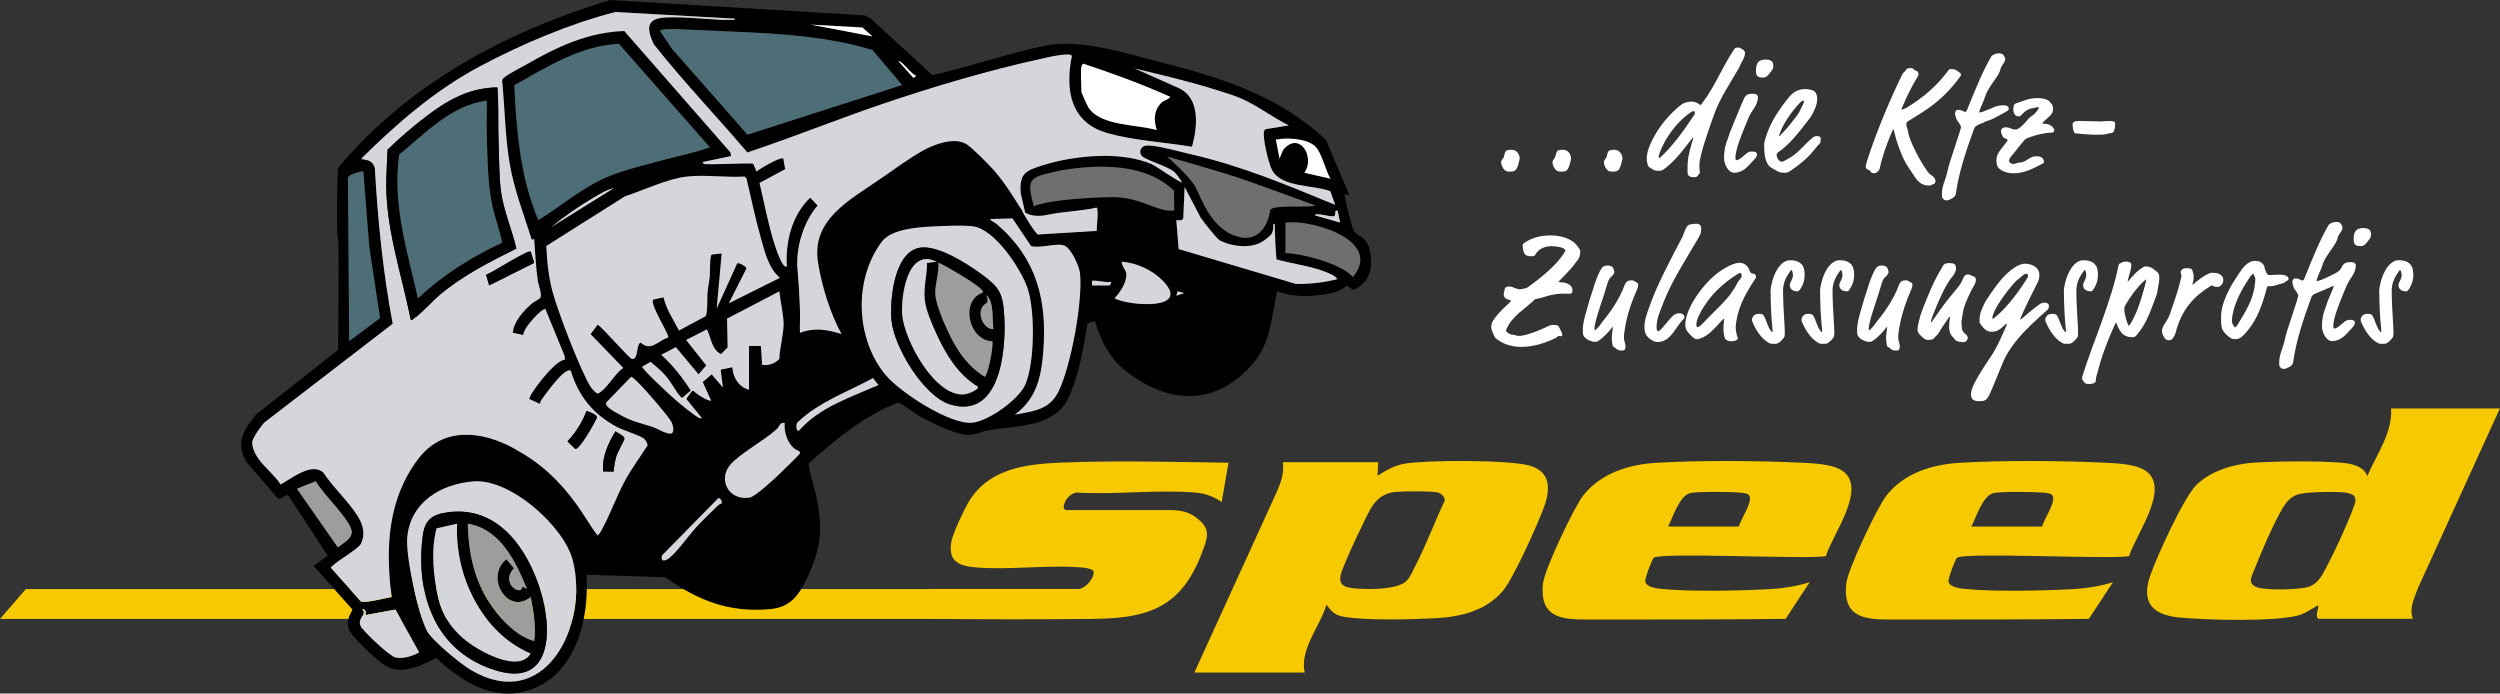 <?xml version="1.0" encoding="UTF-8"?>
<svg xmlns="http://www.w3.org/2000/svg" id="Ebene_1" data-name="Ebene 1" viewBox="0 0 492.83 136.72">
  <rect x="0" y="0" width="492.83" height="136.72" fill="#333333" stroke="none"/>
  <g>
    <g>
      <path d="M271.69,91.1l-.13,2.68c1.76-1.1,3.3-2.03,5.39-2.38,4.37-.74,20.45-.78,24.53.37,4.28,1.2,4.18,4.68,2.88,8.23-1.23,3.37-6.03,14.09-8.12,16.52-3.4,3.95-8.4,5.11-13.41,5.36-4.72.24-13.51.48-17.97-.3-1.73-.3-2.43-1.07-3.37-2.38-1.28,4.32-5.29,8.77-4.3,13.38h-21.74l16.23-35.59c.85-1.93,1.48-3.71,1.22-5.88h18.79ZM277.23,114.54c.77-.71,1.44-2.33,1.93-3.29,2.04-3.97,3.65-8.35,5.57-12.39.35-.71-.6-1.57-1.22-1.76-1.09-.33-7.08-.26-8.46-.12-2.23.22-3.68,1.35-4.8,3.24s-5.49,11.16-5.94,13.08c-.49,2.1.82,2.49,2.69,2.68,2.55.25,8.34.34,10.24-1.43h-.01Z" fill="#f6c900"></path>
      <path d="M492.81,80.52l-16.23,35.58c-.69,1.99-1.66,3.72-.94,5.88h-18.65c-.66-.66.12-1.85,0-2.68-1.34.75-2.59,1.68-4.1,2.06-4.76,1.22-18.37.9-23.53.34s-7.24-3.07-5.51-8.16c1.24-3.65,6.63-15.47,9.12-17.93,2.86-2.83,7.46-4.17,11.41-4.41,4.81-.29,12.43-.38,17.18.02,1.91.16,4.46.61,5.1,2.67,1.79-4.26,5.03-8.59,4.7-13.37h21.47-.02ZM464.03,97.71c-.26-.28-1.25-.56-1.67-.61-1.91-.21-7.87-.19-9.53.42-1.27.47-2.11,1.43-2.8,2.56-1.76,2.93-4.31,8.82-5.58,12.1-.51,1.32-1.49,2.73.31,3.53,1.63.72,8.65.57,10.42-.05,1.67-.59,2.45-2,3.23-3.47,1.71-3.19,4.32-8.77,5.53-12.14.26-.71.71-1.66.07-2.33h.02Z" fill="#f6c900"></path>
      <path d="M359.93,109.64c-3.96.65-32.63-.81-33.91.31-.39.34-1.77,4.04-1.69,4.63.17,1.15,2.08,1.39,3.07,1.5,5.77.6,15.78.37,21.71.04,2.54-.14,5.21-.6,7.64-1.35l-4.75,7.23c-11.97.13-21.66.13-34.26.13-.63,0,.16,0-4.22,0-5.08,0-10.18.05-9.33-7.19.32-2.74,6.08-14.93,7.91-17.26,3.48-4.42,8.99-6.13,14.46-6.45,8.67-.52,20.29-.42,29,0,2.09.1,5.23.3,7.07,1.24,6.09,3.11-1.44,12.9-2.7,17.18h0ZM342.8,103.8c.23-1.33,3.09-5.26,1.88-6.29-.33-.28-1.27-.37-1.74-.41-1.71-.14-8.48-.25-9.82.13-2.1.6-3.35,4.78-4.28,6.57h13.96Z" fill="#f6c900"></path>
      <path d="M212.79,116.1c1.13-.16,2.9-2.01,2.8-3.35-.06-.8-2.52-.9-3.36-.95-6.55-.41-14,.65-20.4,0-3.46-.35-4.91-1.71-4.27-5.09.3-1.61,2.36-5.94,3.23-7.48,3.82-6.75,11.15-7.74,18.24-8.03,10.94-.45,22.07-.14,33.15.01l-1.35,7.76c-1.62-1.12-3.25-1.7-5.23-1.87-7.48-.62-15.78.46-23.35,0-2.08.24-3.32,3.45-2.03,3.45h20.39c2.92,0,4.25.74,5.37,1.61,2.22,1.72,2.27,3.11,1.49,5.38-3.97,11.56-9.99,14.34-21.72,14.46-11.42.12-20.37.12-32.35-.01v-5.89h29.39Z" fill="#f6c900"></path>
    </g>
    <path d="M419.71,109.64c-3.96.65-32.63-.81-33.91.31-.39.34-1.77,4.04-1.69,4.63.17,1.15,2.08,1.39,3.07,1.5,5.77.6,15.78.37,21.71.04,2.54-.14,5.21-.6,7.64-1.35l-4.75,7.23c-11.97.13-21.66.13-34.26.13-.63,0,.16,0-4.22,0-5.08,0-10.18.05-9.33-7.19.32-2.74,6.08-14.93,7.91-17.26,3.48-4.42,8.99-6.13,14.46-6.45,8.67-.52,20.29-.42,29,0,2.09.1,5.23.3,7.07,1.24,6.09,3.11-1.44,12.9-2.7,17.18h0ZM402.58,103.8c.23-1.33,3.09-5.26,1.88-6.29-.33-.28-1.27-.37-1.74-.41-1.71-.14-8.48-.25-9.82.13-2.1.6-3.35,4.78-4.28,6.57h13.96Z" fill="#f6c900"></path>
    <polygon points="215.27 122.01 0 122.01 5.08 116.13 215.27 116.13 215.27 122.01" fill="#f6c900"></polygon>
  </g>
  <g>
    <path d="M266.04,38.5l-.93-.23c-.01.19-.01.38.01.57.11.91,1.34,5.76,1.68,6.51.56,1.23,2.48,1.14,3.15,3.63s.53,5.56-1.69,7.29c-1.32,1.03-1.49,1.07-2.77.02-1.3,1.27-3.24,1.59-4.98,1.82-3.11.42-5.76.36-8.73-.67-1.18,4.97-1.24,10.09-4.7,14.13-7.19,8.4-16.25,8.29-24.77,1.86-3.57-2.7-5.15-5.95-6.47-10.15l-1.47.51c-.77,4.73-1.7,10.45-3.81,14.77-2.78,5.7-10.36,5.38-15.74,6.24-1.24.2-2.49.98-3.98.93-2.5-.09-6.92-2.25-9.18-3.47-1.2-.65-3.29-2.34-4.3-2.73-.25-.1-.43-.16-.69-.02-5.05,2.02-9.33,5.07-13.45,8.56-.52.44-3.65,3.04-3.76,3.27-.26.53,1.2,5.25,1.42,6.31,1.2,5.89,1.18,9.55-1.25,15.12-1.63,3.72-3.28,6.87-7.67,7.29-8.17.78-14.31-1.64-20.8-6.27l-15.55-.48c.58,8.45-1.96,19.3-10.76,22.55-7.28,2.69-13.72-1.35-18.86-6.17-2.79,1.43-6.4,3.3-9.52,1.81-1.66-.79-7.15-5.85-7.7-7.5-.49-1.47.03-2.57.72-3.84l-7.68-8.61,2.78-2.01-7.74-11.86c-.66-.38-1.52,1.17-2.2.45l-6.05-7.05c-2.27-3.78-.55-6.3,1.84-9.34l16.22-12.78c.03-7.07.12-14.16.06-21.23,0-.67-.25-1.24-.25-1.85-.04-4.24-.06-8.53.14-12.74C80.47,16.5,99.71,6.28,120.23,0l50.18,3.03,1.12.52,12.26,11.26c7.48-1.64,14.9-4.31,22.39-5.83,6.72-1.36,15.53,1.47,22.23,3.18,12.24,3.13,23.59,6.56,32.98,15.43l4.63,10.91h.02ZM144.85,3.68l-23.53-1.3c-8.97,2.3-18.55,6.36-26.78,10.76-8.68,4.64-16.19,11.13-23.15,18-.25.45.04.23.22.27,1.19.24,1.8.31,2.3,1.65.59,10.33,1.61,20.59,3.53,30.77l-25.25,19.43c-.69.67-2.4,3.07-2.45,3.97.15,3.45,3.87,5.54,5.61,8.29,2.13-1.18,6.18-4.47,8.43-2.33,1.92,2.92,4.87,5.56,6.71,8.49,1.07,1.7,1.61,3.54.71,5.48-.47,1.02-4.44,3.24-5.52,4.31-.16.16-.47.19-.38.53l5.84,6.56c.89.44,4.85-.72,6.07-.84-1.18-9.66-.84-19.1,5.2-27.17,4.89-6.53,12.59-5.66,19.07-2.07,5.2,2.88,8.73,6.18,12.2,10.95,1.45,1.99,2.65,4.18,4.14,6.15.27-.22.46-.47.63-.77,1.77-3.12,3.08-6.93,4.83-10.14,1.3-2.38,2.93-4.55,4.38-6.83.08-.38-.42-1.17-.74-1.4-1.08-.75-3.92-1.53-5.39-2.32-4.57-2.47-7.49-6.02-8.98-11.02-1.19-.85-5.11,4.82-5.81,5.76-.16.22-.22.51-.27.77l-2.08-.95c-.36-.53,5.19-7.96,6.98-7.72l-.02-.73-3.81-9.3c-.73-.16-4.56,3.93-4.33,5.14l-2.1-.47c.23-2.27,2.08-4.26,3.74-5.73.44-.39,1.41-.82,1.66-1.15.45-.6-.34-2.46-.46-3.31-.39-2.74-.53-5.52-.73-8.27l-.47.11c-1.53-4.87-3.49-9.96-4.36-15.03s-.94-10.93-1.48-16.28c.02-.35.23-.5.47-.7.94-.77,3.11-1.83,4.28-2.5,6.03-3.48,12.2-6.4,19.33-6.62l20.95,23.96.12.7-5.62,1.17c-.07.07.12.28.23.35.41.27,8.53-.19,9.71-.04l.7,1.56c.63-.57,4.77-2.98,5.26-2.56l.37,2.1-5.06,2.72c.94,3.95,1.72,8.14,2.94,12,.16.51,1.55,5.04,2.46,4.44-.33-4.8,1-10.12,4.59-13.54l1.47,1.54c-2.78,3.2-4.36,8.36-3.97,12.6.23,2.52.38,5.04.48,7.69.06,1.6-.05,3.21,0,4.81,2.91-1.09,5.32-.65,8.19.23-2.25-4.1-3.92-9.53-4.64-14.17-1.31-8.42,6.36-12.29,12.29-16.4,2.62-1.81,5.69-4.08,8.43-5.6,2.19-1.22,6.21-2.76,8.61-1.22,1.16.74,4.24,3.88,5.27,5.02,2.52,2.8,4.35,6.11,6.43,9.24l-1.05-4.56c-.32-3.99.98-4.52,4.44-5.6,6.17-1.93,15.4-2.82,21.45-.16.75.33,5.67,3.78,5.92,3.55-.52-.73-.98-1.59-1.7-2.16-1.32-1.06-5.71-2.31-6.28-3.08-.66-.9-.09-1.97,1.08-2.02,1.91-.07,6.65,1.27,8.77,1.76,9.95,2.28,18.91,6.08,28.3,9.94l-.94-2.68c-3.39-1.33-9.54-.65-11.5-4.17-.67-1.21-1.96-6.56-1.56-7.73.09-.27.3-.34.55-.38l4.33-.7c-3.26-1.58-6.17-3.91-9.51-5.35-1.35-.58-2.93-1.04-4.35-1.5-5.42-1.74-11.03-3.03-16.55-4.38l8.66,3.85c4.36,2,3.71,7.78,2.65,11.59-5.38-.91-11.46-1.21-16.69-2.7-7.29-2.07-8.35-8.5-7-15.17-.13-.9-5.16.34-5.82.48-10.34,2.24-21.5,5.55-31.51,8.95-8.93,3.03-17.68,6.6-26.63,9.56-6.09-7.16-12.62-13.96-18.44-21.32-2.64-5.44.81-5.39,5.09-5.3,2.69.06,5.46.34,8.16.48.63-.03,1.26.02,1.89,0,.28,0,.87.18.82-.23h-.03ZM171.99,7.18l-1.98-1.76-10.19-.57,12.16,2.33h0ZM177.84,16.76l-5.84-6.9c-8.8-2.67-18.1-3.22-27.26-3.62-3.65-.16-7.34-.36-10.98-.48-.6-.02-3.6-.16-3.63.36l2.34,3.5,14.89,16.93,30.49-9.79h-.01ZM101.38,16.8c.44,9.04,1.16,18.22,4.76,26.61,4.66-2.93,8.99-6.7,14.15-8.76,2.9-1.16,6.49-2.01,9.54-2.86,3.35-.93,6.87-1.58,10.11-2.75l-17.95-20.41c-7.73.44-14.09,4.54-20.61,8.18h0ZM180.65,14.9c-.77.07-3.06-3.21-3.51-2.81l2.93,3.28.58-.47ZM213.17,13.14c-.2,1.29,0,3.49,0,4.91,0,.28,1.18,2.85,1.44,3.23,2.46,3.61,9.58,3.23,13.41,4.37-.58-1.85-.62-3.79.81-5.27.66-.69,1.34-.63,1.88-1.27-5.59-2.52-11.36-4.61-17.17-6.55-.14.02-.37.54-.38.59h0ZM262.29,35.23c-1.04-1.63-1.7-5.16-3.06-6.41-1.68-1.54-5.55-1.73-7.71-1.3l.71,3.74.73-1.72c3.14-3.82,6.38,1.36,4.18,4.52l5.15,1.17ZM71.63,33.83c-.15-.15-3.08.51-3.04,1.29l.24,32.14,6.1-4.55-2.13-14.03-1.17-14.84h0ZM143.68,59.77l10.06-5.02c-2.25-1.92-2.93-4.99-3.72-7.73-1.12-3.9-1.92-7.91-2.87-11.86l-.34-.37c-3.64.21-7.83-.4-11.41,0-3.84.43-8.53,2.69-12.23,3.91l-15.48,9.78c.17,3.53.52,6.87,1.6,10.25,1.46,4.6,3.97,11.11,6.05,15.46.58,1.21,1.18,2.52,2.31,3.32.29.11.45-.05.66-.19,1.48-.99,2.93-3.7,4.55-4.81l-6.44-6.66,1.41-1.87c1.02.64,6.3,6.79,6.78,6.78,1.32-.02.71-2.59,1.64-3.28,2.11,1.92,3.4-.33,5.48-.96.34-.48-3.47-6.13-3.03-7.46l2.1-.47c.55,2.37,1.95,4.41,3.05,6.54l5.21-2.79c.47-.43.34-3.8.4-4.57.1-1.13.37-2.37.47-3.51.03-.41-.03-4.01.39-4.1l1.95-.22-.99,10.87,4.04-8.9c.38-.23,1.77.61,1.84.98l-3.48,6.86v.02ZM251.07,44.11c-.17,1.92,0,2.08-1.66,3.13-2.18,1.37-4.1,2.64-8,1.02-.67-.28-4.16-4.52-4.72-5.34l-3.17-6.06-.27,6.16c-.18.54-.92.37-1.37.38l.46,5.69,23.11,6.87c2.7.05,5.39-.27,8.01-.88.5-.54-2.5-1.63-2.82-1.74-2.92-1.03-6.05-1.36-9.01-2.22-.19-2.08-.26-4.13-.34-6.21,0-.28.17-.87-.23-.81h0ZM120.99,37.1c-1.4.27-2.81,1.19-4.05,1.91-2.86,1.67-5.78,3.71-8.35,5.8l12.4-7.71ZM216.21,45.3c-.06-.8.46-4.32-.07-4.37-3.07.89-6.49.58-9.57,1.4-1.54.4-2.31,1.58-3.92-.08-.13.18,1.52,3.97,1.99,3.99l11.57-.93h0ZM263.7,41.54c-.77-.19-.32.56-.57.94-.28.43-2.31-.22-3.04-.23-.28,0-.88-.2-.83.22l4.91,1.4-.47-2.34h0ZM200.06,81.74c3.81-.71,6.93-.95,8.7-4.75,2.4-5.15,4.72-17.57,4.14-23.15-.15-1.41-1.74-4.83-3.02-5.4-1.46-.65-4.86.6-6.62.07l-3.67-5.45-4.44.12c.3.45.95.65,1.4,1.05,7.84,6.75,9.89,14.96,9.12,25.01-.38,5.04-1.35,9.38-5.61,12.5h0ZM183.88,44.65c-2.97.17-8.15.48-10.07,3.04-5.6,7.5-5.15,19.25.87,26.35,2.84,3.35,12.63,9.75,17.02,9.29,3.19-.33,9.18-4.6,10.45-7.57,1.82-4.29,1.91-14.43.44-18.84-1.29-3.9-6.5-11.8-10.85-12.3-2.12-.25-5.66-.08-7.86.04h0ZM219.72,58.83c2.92,1.49,15.28,2.43,9.48-3.51-2.03-2.08-5.17-3.53-8.08-3.73.03,1.04.95,1.66.92,2.65-.05,1.69-1.27,3.37-2.33,4.59h.01ZM215.27,56.27h3.39c.14,0,.45-.48.35-.7-1.28.16-2.48-.32-3.74-.23v.93ZM147.66,76.83v-8.65h2.34l.24,3.74c1.3.15,2.48-.23,3.39-1.16.06-2.18.84-4.78.84-6.9,0-1.86-.65-4.51-.84-6.43l-10.3,5.37.11,5.68-1.31,1.32c-1.86-.92-1.96-3.25-2.77-4.89l-4.1,2.1,3.97,5.02-1.52,1.75-4.48-5.35-2.88,1.5c2.28,2.06,4.17,4.46,5.82,7.05l-1.6,1.38c-.23.11-.35-.1-.48-.25-.99-1.16-1.8-2.85-2.92-4.1-.88-.99-1.91-1.85-2.93-2.69l-1.64.95c-.11.45,5.75,5.87,6.55,6.54,1,.85,3.76,3.19,4.8,3.62.11.04.38.06.35-.11l-3.02-3.71,1.15-1.55h.34c.34.51,3.05,2.2,3.4,1.87l-1.64-3.63,1.76-1.51,2.22,2.57-.45-3.49,2.32-.49c.06,1.98,1.27,3.96,3.28,4.44h0ZM124.41,74.28l-4.84,5c-.59.86,1.81,2,2.52,2.41,2.5,1.44,4.09,1.67,6.63,2.49.76.25,3.08,1.68,3.75,1.2.48-.35.2-1.6-.05-2.09-.62-1.24-4.54-5.67-5.7-6.93-.32-.35-2.01-2.14-2.31-2.08ZM173.16,75.9l-1.05-1.37c-5.04,2.74-10.51,4.62-14.76,8.6-.52.32-.47,2.04.14,1.77,4.18-4.7,10.09-6.52,15.67-9ZM154.68,83.38c-.95-.2-1.03.73-1.51,1.18-2.43,2.24-7.47,4.95-9.25,7.12-2.42,2.93-.23,7.06,3.85,6.41,1.08-.17,4.53-3.39,5.52-4.3.58-.54,4.32-4.16,4.44-4.45.14-.36-.83-.63-1.17-.93-1.4-1.22-1.99-3.22-1.87-5.03h-.01ZM62.23,94.86l-3.7,1.48,8.07,11.57c2.97-2.13,3.68-2.63,1.38-5.81-1.79-2.49-4.09-4.64-5.75-7.24ZM93.34,94.9c-6.44.51-12.43,4.1-13.05,11.04-.33,3.71,2.13,15.2,3.93,18.51.97,1.79,6.38,6.26,8.26,7.41,14.92,9.17,23.7-8.62,20.45-21.37-1.71-6.7-12.28-16.17-19.58-15.59h0ZM142.25,99.24c.21-.37-.3-1.19-.67-1.03l-11.02,11.22c-.34.83-.03,1.32.9.88,1.41-.68,4.39-4.87,5.67-6.26,1.38-1.49,2.98-3.04,4.45-4.45.19-.18.65-.33.67-.37h0ZM72.1,121.24c.04-.46.04-1.25-.7-1.17,1.13,1.13-.99,1.69-.34,3.26.44,1.08,5.71,5.98,6.84,6.26,1.46.37,3.5-.24,4.74-1l-4.68-8.42-5.85,1.07h-.01Z"></path>
    <path d="M144.85,3.68c.05.41-.53.22-.82.23-.63.03-1.26-.02-1.89,0-2.7-.14-5.47-.42-8.16-.48-4.27-.09-7.73-.14-5.09,5.3,5.82,7.36,12.35,14.17,18.44,21.32,8.95-2.97,17.7-6.53,26.63-9.56,10.01-3.4,21.17-6.71,31.51-8.95.66-.14,5.69-1.38,5.82-.48-1.35,6.66-.29,13.1,7,15.17,5.23,1.49,11.31,1.79,16.69,2.7,1.06-3.81,1.71-9.59-2.65-11.59l-8.66-3.85c5.53,1.35,11.14,2.63,16.55,4.38,1.41.46,3,.92,4.35,1.5,3.34,1.44,6.25,3.76,9.51,5.35l-4.33.7c-.25.04-.46.11-.55.38-.4,1.16.89,6.51,1.56,7.73,1.95,3.52,8.11,2.85,11.5,4.17l.94,2.68c-9.39-3.86-18.35-7.65-28.3-9.94-2.12-.49-6.87-1.83-8.77-1.76-1.16.04-1.74,1.12-1.08,2.02.57.77,4.96,2.02,6.28,3.08.72.57,1.18,1.43,1.7,2.16-.26.23-5.17-3.21-5.92-3.55-6.05-2.66-15.28-1.77-21.45.16-3.46,1.08-4.77,1.62-4.44,5.6l1.05,4.56c-2.08-3.12-3.91-6.43-6.43-9.24-1.03-1.15-4.11-4.28-5.27-5.02-2.4-1.54-6.42,0-8.61,1.22-2.73,1.53-5.81,3.79-8.43,5.6-5.93,4.1-13.6,7.98-12.29,16.4.73,4.64,2.39,10.08,4.64,14.17-2.86-.88-5.28-1.32-8.19-.23-.05-1.6.06-3.21,0-4.81-.1-2.64-.25-5.17-.48-7.69-.39-4.23,1.19-9.39,3.97-12.6l-1.47-1.54c-3.6,3.42-4.92,8.74-4.59,13.54-.9.6-2.29-3.93-2.46-4.44-1.23-3.87-2-8.05-2.94-12l5.06-2.72-.37-2.1c-.49-.42-4.63,1.99-5.26,2.56l-.7-1.56c-1.18-.15-9.31.31-9.71.04-.11-.07-.3-.29-.23-.35l5.62-1.17-.12-.7-20.95-23.96c-7.13.22-13.3,3.14-19.33,6.62-1.17.67-3.34,1.73-4.28,2.5-.24.2-.46.35-.47.7.54,5.35.57,10.98,1.48,16.28s2.83,10.16,4.36,15.03l.47-.11c.2,2.75.35,5.53.73,8.27.12.85.91,2.71.46,3.31-.25.33-1.22.77-1.66,1.15-1.66,1.47-3.51,3.45-3.74,5.73l2.1.47c-.23-1.21,3.6-5.3,4.33-5.14l3.81,9.3.02.73c-1.79-.24-7.34,7.19-6.98,7.72l2.08.95c.06-.26.11-.55.27-.77.7-.94,4.61-6.6,5.81-5.76,1.49,5,4.41,8.55,8.98,11.02,1.47.8,4.31,1.57,5.39,2.32.32.22.82,1.02.74,1.4-1.45,2.28-3.08,4.45-4.38,6.83-1.75,3.21-3.05,7.01-4.83,10.14-.17.3-.36.55-.63.77-1.49-1.97-2.69-4.15-4.14-6.15-3.47-4.77-7-8.07-12.2-10.95-6.48-3.59-14.18-4.46-19.07,2.07-6.04,8.07-6.38,17.51-5.2,27.17-1.22.12-5.18,1.28-6.07.84l-5.84-6.56c-.09-.34.22-.37.38-.53,1.07-1.06,5.04-3.29,5.52-4.31.91-1.95.37-3.78-.71-5.48-1.84-2.92-4.79-5.56-6.71-8.49-2.25-2.13-6.3,1.15-8.43,2.33-1.75-2.76-5.46-4.84-5.61-8.29.05-.9,1.76-3.3,2.45-3.97l25.25-19.43c-1.92-10.18-2.94-20.44-3.53-30.77-.51-1.34-1.11-1.4-2.3-1.65-.17-.04-.47.19-.22-.27,6.96-6.88,14.47-13.37,23.15-18,8.23-4.4,17.8-8.45,26.78-10.76l23.53,1.3h.03ZM98.06,17.23c-5.47.06-9.7,2.43-13.91,5.62-2.65,2.01-5.35,4.34-7.74,6.64-.09,1.79-.17,3.61-.24,5.4-.35,9.62,2.93,18.77,4.81,28.15.35.09.39-.09.59-.23,1.77-1.24,3.53-3.36,5.26-4.8,4.48-3.74,9.76-6.42,14.97-9.01-.85-3.62-2.49-7.43-3.01-11.11-.41-2.86-.38-6.58-.49-9.54-.15-3.72.04-7.43-.23-11.12h0ZM105.31,51.82l-.69-2.22c-.54-.43-7.59,4.17-8.8,4.56l.61,2.1s8.88-4.44,8.88-4.44ZM115.61,81.04c-.81,2.19-2.14,4.27-3.74,5.96l1.55,1.5c.85.15,3.9-5.27,4.27-6.22.09-.5-1.95-1.33-2.07-1.24h-.01ZM120.99,92.96c.04-1.02.24-2.12.54-3.09.22-.73,1.57-3.16,1.58-3.34,0-.64-1.32-1.1-1.76-1.51-1.44,2.33-2.74,5.15-2.43,7.92l2.08.02h-.01Z" fill="#d5d6dc"></path>
    <path d="M143.68,59.77l3.48-6.86c-.07-.38-1.46-1.22-1.84-.98l-4.04,8.9.99-10.87-1.95.22c-.41.09-.35,3.69-.39,4.1-.1,1.13-.37,2.37-.47,3.51-.07.77.07,4.13-.4,4.57l-5.21,2.79c-1.1-2.13-2.5-4.17-3.05-6.54l-2.1.47c-.44,1.33,3.37,6.99,3.03,7.46-2.09.62-3.37,2.88-5.48.96-.93.69-.32,3.26-1.64,3.28-.48,0-5.77-6.14-6.78-6.78l-1.41,1.87,6.44,6.66c-1.61,1.1-3.07,3.81-4.55,4.81-.22.15-.37.3-.66.19-1.13-.8-1.73-2.11-2.31-3.32-2.07-4.35-4.58-10.86-6.05-15.46-1.07-3.38-1.43-6.72-1.6-10.25l15.48-9.78c3.7-1.21,8.39-3.48,12.23-3.91,3.57-.4,7.77.22,11.41,0l.34.37c.95,3.94,1.75,7.96,2.87,11.86.79,2.74,1.47,5.82,3.72,7.73l-10.06,5.02v-.02Z" fill="#d5d6dc"></path>
    <path d="M101.38,16.8c6.52-3.64,12.88-7.74,20.61-8.18l17.95,20.41c-3.24,1.17-6.75,1.82-10.11,2.75-3.04.84-6.64,1.7-9.54,2.86-5.17,2.06-9.49,5.84-14.15,8.76-3.6-8.39-4.33-17.57-4.76-26.61h0Z" fill="#76c5dd" opacity=".4"></path>
    <path d="M177.84,16.76l-30.49,9.79-14.89-16.93-2.34-3.5c.03-.52,3.03-.38,3.63-.36,3.65.12,7.33.32,10.98.48,9.16.39,18.46.94,27.26,3.62l5.84,6.9h.01Z" fill="#76c5dd" opacity=".4"></path>
    <path d="M183.88,44.65c2.2-.12,5.74-.29,7.86-.04,4.34.5,9.55,8.4,10.85,12.3,1.47,4.42,1.38,14.55-.44,18.84-1.26,2.98-7.25,7.24-10.45,7.57-4.39.46-14.18-5.95-17.02-9.29-6.02-7.1-6.47-18.85-.87-26.35,1.91-2.56,7.09-2.87,10.07-3.04h0ZM181.29,48.84c-5.05.86-5.91,10.28-5.55,14.31.46,5.17,6.33,14.94,11.51,16.55,9.94,3.08,11.1-10.76,10.72-17.26-.27-4.7-.93-5.79-4.62-8.48-2.84-2.07-8.55-5.73-12.07-5.13h0Z" fill="#d5d6dc"></path>
    <path d="M93.34,94.9c7.3-.58,17.88,8.89,19.58,15.59,3.25,12.75-5.53,30.54-20.45,21.37-1.87-1.15-7.28-5.62-8.26-7.41-1.8-3.31-4.26-14.8-3.93-18.51.62-6.94,6.61-10.52,13.05-11.04h0ZM88.41,100.97c-3.27.41-4.67,1.5-5.09,4.74-1.47,11.58,2.52,22.82,14.45,26.46,11.22,3.42,11.12-8.33,8.77-15.78-2.62-8.31-8.35-16.66-18.14-15.42h0Z" fill="#d5d6dc"></path>
    <path d="M200.06,81.74c4.26-3.13,5.23-7.47,5.61-12.5.77-10.05-1.28-18.26-9.12-25.01-.46-.39-1.1-.6-1.4-1.05l4.44-.12,3.67,5.45c1.76.53,5.16-.72,6.62-.07,1.27.57,2.87,3.99,3.02,5.4.58,5.58-1.74,18-4.14,23.15-1.77,3.8-4.89,4.04-8.7,4.75h0Z" fill="#d5d6dc"></path>
    <path d="M147.66,76.83c-2-.49-3.21-2.46-3.28-4.44l-2.32.49.45,3.49-2.22-2.57-1.76,1.51,1.64,3.63c-.35.34-3.06-1.36-3.4-1.86h-.34l-1.15,1.54,3.02,3.71c.04.17-.24.16-.35.11-1.04-.43-3.8-2.77-4.8-3.62-.79-.67-6.66-6.09-6.55-6.54l1.64-.95c1.02.84,2.05,1.7,2.93,2.69,1.12,1.25,1.92,2.94,2.92,4.1.13.15.25.36.48.25l1.6-1.38c-1.65-2.59-3.53-4.99-5.82-7.05l2.88-1.5,4.48,5.35,1.52-1.75-3.97-5.02,4.1-2.1c.82,1.64.91,3.97,2.77,4.89l1.31-1.32-.11-5.68,10.3-5.37c.19,1.92.83,4.56.84,6.43,0,2.12-.78,4.71-.84,6.9-.92.93-2.09,1.32-3.39,1.16l-.24-3.74h-2.34v8.65h0Z" fill="#d5d6dc"></path>
    <path d="M251.07,44.11c.41-.06.22.53.23.81.07,2.08.15,4.13.34,6.21,2.96.86,6.09,1.19,9.01,2.22.31.11,3.32,1.2,2.82,1.74-2.62.61-5.31.93-8.01.88l-23.11-6.87-.46-5.69c.45,0,1.2.16,1.37-.38l.27-6.16,3.17,6.06c.56.82,3.13,4.14,3.77,4.47,2.41,1.21,6.48,1.81,8.94-.15,1.54-1.22,1.48-1.21,1.66-3.13h0Z" fill="#d5d6dc"></path>
    <path d="M71.63,33.83l1.17,14.84,2.13,14.03-6.1,4.55-.24-32.14c-.04-.78,2.9-1.44,3.04-1.29h0Z" fill="#76c5dd" opacity=".4"></path>
    <path d="M213.17,13.14s.24-.57.38-.59c5.81,1.94,11.58,4.03,17.17,6.55-.54.64-1.22.59-1.88,1.27-1.43,1.48-1.39,3.42-.81,5.27-3.83-1.13-10.95-.76-13.41-4.37-.26-.38-1.44-2.95-1.44-3.23,0-1.42-.2-3.62,0-4.91h0Z" fill="#fff"></path>
    <path d="M154.68,83.38c-.12,1.81.47,3.81,1.87,5.03.34.3,1.32.56,1.17.93-.12.29-3.86,3.9-4.44,4.45-.98.92-4.43,4.13-5.52,4.3-4.07.64-6.26-3.48-3.85-6.41,1.78-2.16,6.82-4.88,9.25-7.12.48-.44.56-1.37,1.51-1.18h.01Z" fill="#d5d6dc"></path>
    <path d="M124.41,74.28c.31-.05,1.99,1.74,2.31,2.08,1.15,1.26,5.08,5.69,5.7,6.93.24.49.53,1.74.05,2.09-.67.49-2.99-.95-3.75-1.2-2.54-.82-4.13-1.06-6.63-2.49-.71-.41-3.11-1.55-2.52-2.41l4.84-5Z" fill="#d5d6dc"></path>
    <path d="M72.1,121.24l5.85-1.07,4.68,8.42c-1.25.76-3.28,1.37-4.74,1-1.12-.29-6.4-5.19-6.84-6.26-.64-1.57,1.47-2.13.34-3.26.74-.08.74.71.7,1.17h.01Z" fill="#d5d6dc"></path>
    <path d="M219.72,58.83c1.06-1.23,2.28-2.91,2.33-4.59.03-.99-.89-1.61-.92-2.65,2.91.2,6.05,1.65,8.08,3.73,5.79,5.95-6.57,5.01-9.48,3.51h-.01Z" fill="#d5d6dc"></path>
    <path d="M62.23,94.86c1.66,2.6,3.95,4.75,5.75,7.24,2.3,3.18,1.59,3.69-1.38,5.81l-8.07-11.57s3.7-1.48,3.7-1.48Z" fill="#9d9d9c"></path>
    <path d="M216.21,45.52l-11.57.71c-.47-.02-3.25-4.58-3.13-4.71,1.61,1.27,3.52,1.12,5.06.81,3.08-.62,6.5-.72,9.57-1.4.53.04,0,3.99.07,4.59h0Z" fill="#d5d6dc"></path>
    <path d="M262.29,35.23l-5.15-1.17c2.21-3.16-1.04-8.34-4.18-4.52l-.73,1.72-.71-3.74c2.16-.43,6.03-.25,7.71,1.3,1.36,1.25,2.02,4.78,3.06,6.41Z" fill="#fff"></path>
    <path d="M173.16,75.9c-5.59,2.48-11.49,4.3-15.67,9-.61.26-.66-1.46-.14-1.77,4.26-3.98,9.73-5.86,14.76-8.6,0,0,1.05,1.37,1.05,1.37Z" fill="#d5d6dc"></path>
    <path d="M142.25,99.24s-.48.18-.67.37c-1.47,1.41-3.07,2.96-4.45,4.45-1.28,1.39-4.26,5.58-5.67,6.26-.92.44-1.24-.05-.9-.88l11.02-11.22c.37-.16.88.66.67,1.03h0Z" fill="#d5d6dc"></path>
    <polygon points="171.99 7.18 159.83 4.85 170.01 5.42 171.99 7.18" fill="#fff"></polygon>
    <path d="M120.99,37.1l-12.4,7.71c2.57-2.09,5.49-4.13,8.35-5.8,1.24-.72,2.65-1.65,4.05-1.91Z" fill="#d5d6dc"></path>
    <path d="M263.7,41.54l.47,2.34-4.91-1.4c-.05-.42.55-.22.83-.22.73,0,2.76.66,3.04.23.25-.38-.2-1.13.57-.94h0Z" fill="#d5d6dc"></path>
    <path d="M215.27,56.27v-.93c1.26-.09,2.47.39,3.74.23.1.22-.21.7-.35.7h-3.39Z" fill="#d5d6dc"></path>
    <path d="M180.65,14.9l-.58.47-2.93-3.28c.45-.4,2.74,2.88,3.51,2.81Z" fill="#fff"></path>
    <path d="M98.06,17.23c.27,3.69.08,7.4.23,11.12.12,2.96.09,6.68.49,9.54.53,3.68,2.17,7.49,3.01,11.11-5.21,2.59-10.49,5.27-14.97,9.01-1.73,1.44-3.48,3.56-5.26,4.8-.2.14-.23.32-.59.23-1.87-9.37-5.16-18.53-4.81-28.15.06-1.79.14-3.61.24-5.4,2.38-2.3,5.08-4.63,7.74-6.64,4.21-3.19,8.44-5.56,13.91-5.62h0ZM95.96,19.81c-7.1.99-12.01,6.37-17.27,10.67-1.37,9.73,1.57,19.01,3.71,28.36,4.83-4.62,10.54-8.19,16.59-11.01-.48-2.52-1.46-4.94-1.97-7.46-.93-4.58-.92-9.7-1.06-14.37-.06-2.06.07-4.14,0-6.2h0Z"></path>
    <path d="M105.31,51.82l-8.88,4.44-.61-2.1c1.21-.39,8.26-4.99,8.8-4.56,0,0,.69,2.22.69,2.22Z"></path>
    <path d="M120.99,92.96l-2.08-.02c-.31-2.78,1-5.6,2.43-7.92.44.41,1.77.87,1.76,1.51,0,.18-1.36,2.61-1.58,3.34-.29.97-.49,2.07-.54,3.09h.01Z"></path>
    <path d="M115.61,81.04c.12-.09,2.17.74,2.07,1.24-.37.95-3.42,6.37-4.27,6.22l-1.55-1.5c1.61-1.69,2.94-3.77,3.74-5.96h.01Z"></path>
    <path d="M181.29,48.84c3.52-.6,9.22,3.06,12.07,5.13,3.69,2.69,4.35,3.77,4.62,8.48.37,6.5-.78,20.34-10.72,17.26-5.18-1.61-11.05-11.37-11.51-16.55-.36-4.03.5-13.45,5.55-14.31h0ZM184.62,51.6c-5.72-2.88-7.04,6.74-6.78,10.39.35,4.95,6.55,16.56,12.45,15.73.44-.06,2.66-.86,2.51-1.46-3.95-2.38-6.36-6.38-8.23-10.48-.89-1.96-2.1-4.69-2.29-6.82-.22-2.41.45-4.73.46-7.13l1.87-.23h0ZM193.75,57.67c.31-.42-1.58-1.66-1.94-1.92-.84-.6-6.23-3.92-6.83-3.92.15,1.92-.63,4.17-.61,5.96.04,2.5,2.7,8.22,4.04,10.47,1.43,2.39,3.29,4.55,5.69,6,.6-.03,1.82-6.11,1.52-7.01-4.65-.08-6.44-7.99-1.87-9.59h0ZM195.85,64.91c-.31-2.09.19-5.28-1.4-6.78.68,1.99-.2,1.37-.8,2.35-.97,1.58.23,4.39,2.2,4.42h0Z"></path>
    <path d="M88.41,100.97c9.79-1.24,15.52,7.11,18.14,15.42,2.35,7.45,2.45,19.2-8.77,15.78-11.93-3.64-15.92-14.88-14.45-26.46.41-3.24,1.82-4.32,5.09-4.74h0ZM90.11,103.24l-4.06.92c-1.14,4.21-.65,9.62.38,13.86,1.23,5.06,4.65,8.33,9.21,10.66,2.41,1.23,7.26,3.12,8.96.16-9.69-4.11-14.98-15.39-14.5-25.59h.01ZM103.91,116.1c-2.24-5.36-5.25-11.86-11.69-12.85.09,5.22,1.09,10.47,3.88,14.94,2.07,3.32,5.33,7.13,9.22,8.2.44-2.88-.18-5.81-.7-8.65-4.75,3.65-9-4.13-4.79-7.47l1.48,1.75c-.88.96-1.26,2.02-.63,3.24.44.85,2.12,1.76,2.32.39l.92.46h-.01Z"></path>
    <path d="M95.96,19.81c.06,2.06-.07,4.14,0,6.2.14,4.67.13,9.79,1.06,14.37.51,2.51,1.49,4.94,1.97,7.46-6.05,2.82-11.76,6.38-16.59,11.01-2.14-9.35-5.08-18.63-3.71-28.36,5.26-4.3,10.17-9.68,17.27-10.67h0Z" fill="#76c5dd" opacity=".4"></path>
    <path d="M184.62,51.6l-1.87.23c0,2.4-.68,4.71-.46,7.13.19,2.13,1.4,4.86,2.29,6.82,1.87,4.1,4.28,8.1,8.23,10.48.15.6-2.07,1.4-2.51,1.46-5.9.83-12.11-10.78-12.45-15.73-.26-3.66,1.06-13.27,6.78-10.39h0Z" fill="#d5d6dc"></path>
    <path d="M193.75,57.67c-4.57,1.6-2.78,9.51,1.87,9.59.3.89-.92,6.97-1.52,7.01-2.39-1.45-4.26-3.61-5.69-6-1.35-2.26-4.01-7.97-4.04-10.47-.03-1.79.76-4.04.61-5.96.6,0,5.99,3.32,6.83,3.92.36.26,2.25,1.5,1.94,1.92h0Z" fill="#9d9d9c"></path>
    <path d="M195.85,64.91c-1.98-.04-3.17-2.84-2.2-4.42.6-.99,1.49-.36.8-2.35,1.59,1.49,1.09,4.69,1.4,6.78h0Z" fill="#9d9d9c"></path>
    <path d="M90.11,103.24c-.48,10.2,4.81,21.48,14.5,25.59-1.7,2.96-6.55,1.08-8.96-.16-4.56-2.33-7.99-5.6-9.21-10.66-1.03-4.24-1.52-9.65-.38-13.86l4.06-.92h-.01Z" fill="#d5d6dc"></path>
    <path d="M103.91,116.1l-.92-.46c-.2,1.38-1.88.46-2.32-.39-.63-1.23-.25-2.29.63-3.24l-1.48-1.75c-4.2,3.34.05,11.12,4.79,7.47.53,2.84,1.14,5.77.7,8.65-3.89-1.07-7.15-4.88-9.22-8.2-2.79-4.47-3.78-9.72-3.88-14.94,6.44,1,9.46,7.49,11.69,12.85h.01Z" fill="#9d9d9c"></path>
    <path d="M231.43,37.6c-5.53-5.41-14.67-5.27-22.11-4.05-6.32,1.41-7.13,1.28-5.52,7.1,2.53-1.09,9.35-1.66,15.23-1.79s9.4,3.22,12.47,2.6" fill="#706f6f"></path>
    <path d="M230.05,30.84s10.62,3.04,13.67,4.05c3.24,1.07,15.53,5.6,15.53,5.6-.86.59-8.69-.29-8.87,1.01-.5,3.65-2.78,5.88-5.76,5.3-5.74-1.12-7.75-7.68-8.96-9.94-1.1-2.06-5.61-6.02-5.61-6.02Z" fill="#706f6f"></path>
    <path d="M253.4,43.88c5.11-.69,19.35,3.48,13.3,10.73-2.42-2.73-10.12-4.62-13.3-4.72" fill="#706f6f"></path>
    <polyline points="232.14 57.42 231.88 58.31 233.48 57.76" fill="#d5d6dc"></polyline>
  </g>
  <g>
    <path d="M299.27,32.55c-.37,1.12-.68,1.28-1.62,1.28-.5,0-.68-.03-.96-.25-.22-.19-.44-.44-.59-.84-.12-.28-.19-.53-.19-.72,0-.09.06-.4.25-.62.53-.59.28-1.09.68-1.59.16-.19.31-.28,1.12-.28.75,0,1.15.4,1.37.81.16.28.25.59.25.93,0,.12-.22,1-.31,1.27h0Z" fill="#fff"></path>
    <path d="M309.4,32.55c-.37,1.12-.68,1.28-1.62,1.28-.5,0-.68-.03-.96-.25-.22-.19-.44-.44-.59-.84-.12-.28-.19-.53-.19-.72,0-.09.06-.4.25-.62.53-.59.28-1.09.68-1.59.16-.19.31-.28,1.12-.28.75,0,1.15.4,1.37.81.16.28.25.59.25.93,0,.12-.22,1-.31,1.27h0Z" fill="#fff"></path>
    <path d="M319.53,32.55c-.37,1.12-.68,1.28-1.62,1.28-.5,0-.68-.03-.96-.25-.22-.19-.44-.44-.59-.84-.12-.28-.19-.53-.19-.72,0-.09.06-.4.25-.62.53-.59.28-1.09.68-1.59.16-.19.31-.28,1.12-.28.75,0,1.15.4,1.37.81.16.28.25.59.25.93,0,.12-.22,1-.31,1.27h0Z" fill="#fff"></path>
    <path d="M327.86,33.45c-.22.16-.31.22-1.03.22-.34,0-.72-.06-1.24-.4-.34-.22-.62-.4-.68-.56-.19-.47-.28-.87-.28-1.55,0-.4.06-1.49,1.06-3.51,1.4-2.83,3.51-5.26,5.72-7,.44-.34,1.15-.62,2.08-.62.25,0,.84.03,1.49.53.12.09.19.12.25.12s.12-.06.4-.44c2.55-3.39,3.79-6.87,6.16-10.42.25-.37.28-.44.87-.44.25,0,.47.09.9.37.19.12.44.4.44.65,0,.78-.44,1.49-.62,1.77-.12.19-.4.9-.65,1.34-1.65,2.86-3.73,6-4.76,8.87l-.47,1.31c-2.46,6.91-2.49,8.31-2.49,9.02,0,.87.09,1.15.09,1.34,0,.06-.03.12-.12.22-.19.22-.28.31-.37.47-.09.12-.31.19-.65.19-.25,0-.68-.03-.87-.16-.31-.22-.37-.31-.4-.56-.03-.37-.03-.62-.03-1,0-1.62.16-2.71.93-5.29.19-.62.19-.65.19-.72,0-.03-.03-.06-.06-.06s-.06,0-.62.75c-1.65,2.18-3.33,4.23-5.23,5.57h-.01ZM328.05,30.31c1.74-1.74,3.67-4.2,5.48-7,.34-.53.59-.65.59-1.12,0-.12-.03-.28-.22-.28-.28,0-.5.12-1.28.72-2.27,1.74-4.32,4.57-5.38,7.31-.22.56-.25.78-.25,1.06,0,.12.03.16.06.16.09,0,.22-.06,1-.84h0Z" fill="#fff"></path>
    <path d="M343.9,30.59c.62-.56.87-.72,1.43-.72.78,0,1.03.22,1.03.59,0,.34-.22.62-.47.9l-1.12,1.21c-.56.59-1.49,1.49-2.92,1.49-1.21,0-1.99-1.8-1.99-2.89,0-1.71.37-2.86.59-3.39.25-.59.37-1.18.53-1.56.93-2.24,1.77-4.48,2.86-6.87.28-.62.78-.87,1.55-.87.28,0,.75,0,1,.25.09.09.16.22.16.37,0,1.68-1.18,2.52-1.84,4.08-.5,1.15-1.34,3.27-1.77,4.42-.65,1.77-.84,2.99-.84,3.42,0,.5.12.56.22.56.25,0,.68-.19,1.59-1h0ZM349.38,13.76l-.62.81c-.34.44-.68.72-1.15.72-.9,0-1.46-.12-1.46-1.34,0-1.68.62-2.21,1.9-2.21,1,0,1.52.31,1.52,1.21,0,.4-.09.68-.19.81Z" fill="#fff"></path>
    <path d="M352.96,31.03c1.8-1.09,2.92-2.8,4.51-3.98.28-.22.47-.22.81-.22.53,0,.65.34.65.53,0,.22-.06.37-.06.5s0,.28-.16.44c-1.21,1.21-1.8,2.74-5.85,5.44-.47.31-.62.31-1.15.31-.34,0-.84-.03-1.18-.22-.53-.28-1.37-.75-1.55-.9-.4-.34-1.21-1.15-1.21-4.11,0-.53,0-.65.22-1.43.9-3.17,2.74-5.88,4.82-8.4.47-.56,1.46-1.43,3.02-1.43.78,0,1.28.16,1.71.34.28.12.68.68.68,1.55,0,.53-.03,1.24-.72,2.61-.4.81-.59,1.06-.9,1.46-2.27,2.96-3.89,4.98-5.97,6.44-.31.22-.4.31-.4.56,0,.47.31,1,.5,1.12.25.19.37.25.53.25.12,0,.31-.03,1.71-.87h-.01ZM350.69,26.8s0,.06.06.06c.03,0,.09-.06.78-.78,1.03-1.09,1.99-2.33,2.86-3.51.37-.5.47-.9.68-1.28.28-.47.53-.96.53-1.31,0-.12-.03-.19-.12-.19s-.44.25-.56.37c-1.21,1.21-2.92,3.48-3.7,5.26-.37.84-.53,1.31-.53,1.37h0Z" fill="#fff"></path>
    <path d="M374.98,21.6s.19-.09.31-.12.31-.09.47-.19c3.39-2.05,6.19-4.48,8.24-7.31.25-.34.28-.37.65-.37.75,0,1.12.25,1.46.59.09.09.28.12.34.22.09.16.12.22.12.34s-.06.22-.44.72c-1.87,2.52-3.95,4.42-6.07,5.91-1.28.9-2.52,1.62-3.86,2.46-.34.22-.4.4-.4.53,0,.28.03.47.16.87.22.68.19.93.34,1.46.53,1.77,2.12,4.92,3.61,7,.31.44.44.56.68.72.62.37.96.84.96,1.31,0,.25-.25.56-.47.59-.28.03-.28.25-.9.25-1.43,0-2.24-.93-2.96-2.08-.53-.84-1.31-1.93-1.52-2.33-1.06-1.96-1.84-4.29-2.21-5.88-.09-.4-.19-.81-.25-.81s-.16.22-.47.96c-.93,2.21-1.74,4.51-2.24,6.81-.06.28-.09.31-.37.59-.31.28-.5.31-.84.31-.56,0-.56-.5-.81-.59-.4-.16-.72-.31-.72-.68,0-.16,0-.34.19-.93,1.99-6.31,5.07-13.34,6.97-17.17.16-.31.22-.44.4-.56.28-.19.31-.53.68-.72.12-.06.31-.09.53-.09.72,0,.59.25.78.37s.59.22.72.37c.12.19.12.44.12.62,0,.09-.03.16-.5.93-.87,1.46-1.8,3.33-2.64,5.32-.16.37-.19.47-.19.53s.03.06.09.06h.04Z" fill="#fff"></path>
    <path d="M391.95,21.63l1.18-.53c.4-.16.93-.34,1.84-.34.96,0,1.03.47,1.03.62,0,.28-.16.44-.56.65-.22.12-.4.25-.72.4-1,.5-2.02,1.18-3.05,1.43-.37.09-.34.19-.62.31-.56.25-1,.25-1.65.81-.16.16-.19.22-.34.65-1.43,4.01-2.86,8.03-3.51,12.6-.06.44-.56.81-.72.87-.34.16-.68.4-1.09.4-.28,0-.4-.03-.56-.19-.25-.25-.37-.16-.37-1,0-1.9.72-2.55,1.21-5.04.25-1.21,2.55-7.75,2.55-8.18,0-.59-.72-1-1-1.93-.16-.53-.16-.65-.16-.87,0-.16.03-.25.16-.44.12-.19.25-.19.47-.19.78,0,1.03.4,1.37.4.12,0,.25-.09.37-.4,1.74-4.35,2.96-7.34,4.7-10.42.25-.44.9-.72,1.56-.72.5,0,.84.12,1.06.56.12.22.19.4.19.59,0,.65-.81,1.31-.9,1.83-.03.16-.09.4-.16.56-.65,1.56-2.43,3.2-2.99,5.26-.09.34-.22.53-.37.93-.06.16-.68,1.46-.68,1.83,0,.06.06.09.12.09.09,0,.56-.09,1.65-.59v.05Z" fill="#fff"></path>
    <path d="M400.74,21.32c-.9.12-1.68.65-2.3,1.4-.16.19-.28.22-.59.22-.56,0-.96-.59-.96-1.37,0-.4.03-1.06.56-1.21.62-.19,1.27-.44,1.99-.68.47-.16,1.21-.34,2.27-.34,1.31,0,2.21.44,2.4.75.12.22.47.44.56.84.06.25.06.44.06.62,0,.16-.09.56-.22.78-.19.34-.53.65-1.62,1.62-.25.22-.25.31-.25.34s.03.09.09.09c.65,0,1.56.12,2.08.87.16.22.16.34.16.4s-.09.5-.53.5c-1.49,0-3.33.53-4.32.9-.75.28-.81.31-1.09.62-.84.93-2.18,2.77-2.61,3.2-.22.22-.37.68-.37.84s0,.22.25.4c.22.16.37.22.53.22.59,0,.75-.31,1.55-.31.16,0,.65-.12,1.34-.59.75-.5,1.06-.62,1.74-.62s1.03.12,1.34.59c.12.19.12.25.12.5,0,.16-.03.25-.28.37-.81.4-1.71.9-2.58,1.24-1.09.44-2.12.65-3.08.65-1.15,0-2.12-.31-2.77-.84-.5-.4-.65-.9-.65-1.68,0-.28.06-.81.16-1.03.37-.84,1-1.52,1.55-2.24.44-.56.5-.65.5-.75,0-.06,0-.12-.31-.25-.44-.19-.59-.28-.75-.65-.19-.44-.25-.62-.25-.9,0-.12.09-.72.93-.72s1.28.44,1.87.44c.53,0,1.15-.5,1.71-1.09.72-.78,1-1.27,1.77-1.74.31-.19,1.15-1.06,1.15-1.49,0-.06,0-.12-.19-.12-.09,0-.47.16-.96.22h0Z" fill="#fff"></path>
    <path d="M408.57,24.59c0-.12.03-.31.09-.4.12-.16.37-.34,1.18-.34,1.62,0,2.83.09,4.14.09.53,0,1.18-.09,1.9-.09.84,0,1.09.19,1.09.47,0,1.18-.28,1.59-.4,1.74-.06.09-.34.16-.56.19-1.06.16-.4.31-2.83.31-1.55,0-3.7-.25-3.79-.25-.34,0-.37-.03-.5-.25-.09-.19-.31-.68-.31-1.46h-.01Z" fill="#fff"></path>
    <path d="M306.77,66.58c-2.08,1.03-4.51,1.8-6.81,1.8-2.05,0-3.64-.53-5.13-1.71-.16-.12-.87-1.59-.87-2.18,0-.22.06-.65.12-.81.4-1,2.05-2.71,3.11-3.67.62-.56.65-.59.65-.72,0-.06-.03-.12-.22-.16-.4-.06-.87-.28-1-.5-.16-.28-.19-.44-.19-.62,0-.31.16-.68.16-.81,0-.22.09-.4.22-.53.19-.19.56-.19.68-.19.25,0,.5.03.78.16.37.16,1.09.4,1.28.4.16,0,1.27-.16,1.62-.4,2.58-1.87,5.6-4.26,7.22-6.84.16-.25.19-.31.19-.37,0-.75-2.15-.9-2.74-.9-1.03,0-2.55.37-3.24,1.77-.03.06-.16.22-.84.22-.37,0-.72-.09-.93-.22-.65-.37-.65-1.8-.65-1.87,0-.25,0-.31.12-.4,1.4-1.06,3.17-1.62,5.32-1.62,1.9,0,3.45.44,4.7,1.4.28.22,1.21,1.27,1.21,1.77,0,.22-.06.72-.16,1.03-.12.37-.5.9-1.21,1.77-.59.75-2.21,2.43-2.68,2.89-.12.12-.19.19-.19.28,0,.03,0,.09.16.09,1.28,0,2.12.4,2.46,1.09.06.12.06.31.06.53,0,.25-.06.44-.22.59-.06.06-.19.06-.44.06-.53,0-.31-.03-1.31-.03-.75,0-2.12.22-2.61.37-.93.28-2.18.65-2.77.72-1.84,1.84-4.39,3.2-5.54,5.69-.19.4-.19.47-.19.56s.12.22.44.44c.44.31.65.31.75.31.59,0,.81.25,1.31.25,1.74,0,5.29-1.65,5.82-1.93.31-.16.59-.25.96-.25.72,0,1.06.19,1.12.34.22.53.68,1.12.68,1.59,0,.16-.03.31-.31.31-.19,0-.31-.06-.44-.06s-.03.12-.47.34l.02.02Z" fill="#fff"></path>
    <path d="M315.04,67.23c-.25.16-.31.16-.59.16-.78,0-1.49-.44-1.71-.59-.44-.34-.65-.65-.68-.96-.03-.25-.03-.75-.03-1.09,0-.72.34-2.33.81-3.79.28-.87.31-1.24.56-1.96.65-1.83,1.06-3.79,2.15-5.85.31-.59.75-.81,1.34-.81.72,0,1.09.34,1.12.5.03.22.22.47.22.81,0,.19-.22.59-.56.87-.22.19-.56.47-.84,1.49-.75,2.74-1.99,5.79-2.43,8.06-.09.5-.09.68-.09.72,0,.19.06.31.12.31.03,0,.09-.03.25-.19.9-.9.9-1.12,1.46-1.8,1.68-2.08,3.17-4.35,4.14-6.94.16-.44.31-.56.53-.72.12-.09.44-.19.84-.19.53,0,.53.22.84.34s.44.28.44.47c0,.28,0,.5-.22,1-1,2.24-1.8,4.54-2.27,7-.16.84-.31,1.87-.31,2.43,0,.72.31,1.18.31,1.8,0,.28-.09.59-.19.68-.12.12-.34.12-.62.12-.5,0-.78-.12-1.15-.47-.37-.34-.5-.12-.59-.59-.12-.62-.16-1.15-.16-1.37,0-.72.22-1.9.22-2.15,0-.03,0-.06-.06-.06-.03,0-.06.03-.16.16-.47.68-1.74,2.02-2.68,2.61h-.01Z" fill="#fff"></path>
    <path d="M326.89,65.3c.09,0,.12,0,.4-.25.5-.47,1.06-1.18,1.62-1.84.62-.75,1.21-1.46,2.08-1.46.37,0,.47.03.72.19.19.12.34.31.34.56,0,.37-.31.5-.59.84-.78.96-1.52,2.18-1.99,2.68-.72.78-1.43,1.4-2.74,1.4-.31,0-.68-.06-1.4-.56-.31-.22-.65-.5-.93-1.06-.12-.25-.22-.78-.22-1.37s.03-.96.25-1.8.4-1.34,1.12-3.27c1.31-3.51,3.89-8.46,6.03-12.51.25-.47.4-1.09.68-1.65.28-.59.44-.9,1.18-1,.28-.03.44-.09.93-.09.28,0,.68.03.87.4.06.12.12.37.12.72,0,.62-.12.93-.59,1.74-2.52,4.39-5.26,8.4-7,13.03-.37,1-.59,1.49-.84,2.24-.28.81-.37,1.93-.37,2.21,0,.68.22.84.31.84h.02Z" fill="#fff"></path>
    <path d="M338.33,64.37c-1,1.09-1.84,1.8-2.8,2.21-.65.28-.72.28-.96.28-.28,0-.37,0-.75-.28-.28-.22-.62-.56-1.12-1.15-.25-.31-.47-.72-.47-1.43s.19-2.43,1.8-5.01c1.31-2.08,2.77-3.67,3.89-4.63,1.06-.93,3.48-2.55,4.98-2.55.78,0,1.34.37,1.71.9.12.19.22.4.28.62.06.19.31.59.5.59.65,0,.78.44.78.62,0,.12-.03.22-.09.31-1.21,1.84-2.68,4.2-3.36,6.59-.31,1.09-.56,2.3-.56,3.11,0,.65.19,1.43.31,1.74s.12.34.12.4-.09.37-.53.47c-.16.03-.37.12-.72.12-.72,0-1.24-.31-1.34-.65-.19-.65-.25-1.31-.25-1.96,0-.96.16-1.68.16-1.77,0-.06,0-.09-.06-.09-.09,0-.87.84-1.52,1.56h0ZM342.16,54.26c-2.27,1.49-4.2,3.24-5.6,5.2-1.15,1.59-2.15,3.48-2.15,4.42,0,.53.09.62.19.62.12,0,.22-.03.4-.16.28-.19.5-.37.81-.72,2.49-2.71,5.07-4.64,6.56-7.62.25-.5.5-.84.81-1.15.06-.06.16-.25.16-.5,0-.37-.16-.53-.25-.53-.16,0-.31.03-.93.44Z" fill="#fff"></path>
    <path d="M349.44,65.3c0-.09-.03-.59-.06-.84-.19-1.68-.34-4.82-.34-7.22,0-.62.4-2.55,1.18-3.92.81-1.43,1.8-2.02,2.64-2.02,1.56,0,2.18.56,2.55,1.15.28.44.34,1.18.34,1.77,0,.68-.09,1.62-.9,2.83-.25.37-.28.37-.62.37-.47,0-.78-.12-1.09-.4-.22-.22-.31-.5-.31-.93,0-.12.03-.19.12-.37.47-.93.5-1.24.5-1.49,0-.53-.19-1-.31-1-.06,0-.12.06-.37.44-.62.9-1.03,1.71-1.18,2.61-.09.5-.09.72-.09.96,0,.47,0,1.84.09,3.45.25,4.11.25,4.42.25,4.82,0,.81-.06.9-.25,1.15-.22.28-.47.56-.84.84s-.59.28-1.03.28c-.56,0-.65,0-.9-.12-1.49-.75-2.61-2.46-3.33-4.14-.09-.22-.12-.4-.12-.47,0-.44.37-1.18,1.24-1.18.75,0,.93.06,1.15.47.53.96.68,2.05,1.4,2.96.12.16.19.16.22.16.06,0,.06-.09.06-.16h0Z" fill="#fff"></path>
    <path d="M359.2,65.3c0-.09-.03-.59-.06-.84-.19-1.68-.34-4.82-.34-7.22,0-.62.4-2.55,1.18-3.92.81-1.43,1.8-2.02,2.64-2.02,1.56,0,2.18.56,2.55,1.15.28.44.34,1.18.34,1.77,0,.68-.09,1.62-.9,2.83-.25.37-.28.37-.62.37-.47,0-.78-.12-1.09-.4-.22-.22-.31-.5-.31-.93,0-.12.03-.19.12-.37.47-.93.5-1.24.5-1.49,0-.53-.19-1-.31-1-.06,0-.12.06-.37.44-.62.9-1.03,1.71-1.18,2.61-.09.5-.09.72-.09.96,0,.47,0,1.84.09,3.45.25,4.11.25,4.42.25,4.82,0,.81-.06.9-.25,1.15-.22.28-.47.56-.84.84s-.59.28-1.03.28c-.56,0-.65,0-.9-.12-1.49-.75-2.61-2.46-3.33-4.14-.09-.22-.12-.4-.12-.47,0-.44.37-1.18,1.24-1.18.75,0,.93.06,1.15.47.53.96.68,2.05,1.4,2.96.12.16.19.16.22.16.06,0,.06-.09.06-.16h0Z" fill="#fff"></path>
    <path d="M369.11,67.23c-.25.16-.31.16-.59.16-.78,0-1.49-.44-1.71-.59-.44-.34-.65-.65-.68-.96-.03-.25-.03-.75-.03-1.09,0-.72.34-2.33.81-3.79.28-.87.31-1.24.56-1.96.65-1.83,1.06-3.79,2.15-5.85.31-.59.75-.81,1.34-.81.72,0,1.09.34,1.12.5.03.22.22.47.22.81,0,.19-.22.59-.56.87-.22.19-.56.47-.84,1.49-.75,2.74-1.99,5.79-2.43,8.06-.09.5-.09.68-.09.72,0,.19.06.31.12.31.03,0,.09-.03.25-.19.9-.9.9-1.12,1.46-1.8,1.68-2.08,3.17-4.35,4.14-6.94.16-.44.31-.56.53-.72.12-.09.44-.19.84-.19.53,0,.53.22.84.34s.44.28.44.47c0,.28,0,.5-.22,1-1,2.24-1.8,4.54-2.27,7-.16.84-.31,1.87-.31,2.43,0,.72.31,1.18.31,1.8,0,.28-.09.59-.19.68-.12.12-.34.12-.62.12-.5,0-.78-.12-1.15-.47-.37-.34-.5-.12-.59-.59-.12-.62-.16-1.15-.16-1.37,0-.72.22-1.9.22-2.15,0-.03,0-.06-.06-.06-.03,0-.06.03-.16.16-.47.68-1.74,2.02-2.68,2.61h-.01Z" fill="#fff"></path>
    <path d="M382.49,65.14c-.28.5-.47.75-.62.9-.22.19-.37.34-.53.53-.22.25-.37.44-1.28.44-.37,0-.62-.09-1.18-.62-.75-.68-.87-1-.87-1.34,0-.93.25-1.49.4-2.24.09-.53.56-1.8.93-2.71l.62-1.52c.87-2.11,1.55-3.64,2.8-5.72.19-.31.22-.47.4-.65.25-.25.44-.34,1.15-.34.9,0,1.09.22,1.18.47.06.16.12.34.12.5,0,.56-.37,1.27-.68,1.62-.37.4-1,1.31-1.74,2.74-.4.78-1.09,2.24-2.12,4.82-.12.31-.44,1.34-.44,1.4,0,.09.06.09.09.09.06,0,.12-.06.9-1.21,3.02-4.45,4.57-5.57,5.13-6.87.22-.5.37-.84.56-1.06s.37-.25.65-.25c.59,0,.65.28,1.09.37.37.09.47.37.47.84,0,.09-.12.5-.28.78-1.03,1.84-1.55,3.02-2.08,4.57-.16.47-.5,2.61-.5,2.8,0,.56.09.78.12,1.37.03.53.62.93.81,1.12.22.22.31.37.31.72,0,.06-.06.28-.19.44-.22.25-.34.31-.78.31-.81,0-1.37-.25-1.49-.44-.28-.4-.59-.56-.9-1.12-.19-.34-.31-.9-.31-1.46,0-.34.06-1.09.12-1.43.03-.19.06-.37.06-.4,0-.06,0-.12-.09-.12-.03,0-.06.03-.31.37-.59.84-1.34,1.96-1.56,2.33l.04-.03Z" fill="#fff"></path>
    <path d="M402.08,59.98c.4-.28.59-.31.9-.31.93,0,.93.5.93.68,0,.12-.03.5-.28.72-4.88,4.29-7.43,7.03-8.96,10.79-1.03,2.52-2.08,5.1-2.46,5.88-.59,1.21-.9,1.34-2.15,1.34-.37,0-1.52,0-1.52-1.28s.93-2.8,1.99-4.54c1.09-1.8,1.68-2.52,2.4-3.7.62-1.03,1.28-2.33,2.4-4.91.22-.5.28-.68.28-.75s-.03-.09-.06-.09c-.06,0-.25.16-.78.65-.5.47-1.12.93-2.05.93-.37,0-.72-.03-1-.19-.53-.28-1-.87-1.37-1.43-.12-.19-.12-.22-.12-.81,0-.65.19-1.34.4-1.87.19-.44.31-.65.5-1.12.34-.81,2.05-3.2,2.71-4.04,1.4-1.8,2.64-2.8,3.51-3.33.47-.28,1.21-.62,1.74-.62,1.37,0,2.4.59,2.74,1.34.16.34.19.53.19.78,0,.65-.03,1.03-.47,1.87-1.62,3.14-2.49,5.04-2.99,6.16-.12.28-.31.75-.31.81s.03.06.06.06.12-.06.44-.34c1.09-.96,2.18-1.87,3.33-2.68ZM398.44,54.57c-.56.5-.65.44-1.12.93-1.46,1.55-3.58,4.48-4.2,5.97-.31.75-.37,1-.37,1.15,0,.09.03.19.09.19.09,0,.16,0,.87-.62,2.15-1.87,4.48-4.98,6-7.5.06-.09.09-.16.09-.22,0-.03-.03-.09-.03-.22,0-.09-.09-.28-.4-.28-.16,0-.28,0-.93.59h0Z" fill="#fff"></path>
    <path d="M407.26,65.3c0-.09-.03-.59-.06-.84-.19-1.68-.34-4.82-.34-7.22,0-.62.4-2.55,1.18-3.92.81-1.43,1.8-2.02,2.64-2.02,1.56,0,2.18.56,2.55,1.15.28.44.34,1.18.34,1.77,0,.68-.09,1.62-.9,2.83-.25.37-.28.37-.62.37-.47,0-.78-.12-1.09-.4-.22-.22-.31-.5-.31-.93,0-.12.03-.19.12-.37.47-.93.5-1.24.5-1.49,0-.53-.19-1-.31-1-.06,0-.12.06-.37.44-.62.9-1.03,1.71-1.18,2.61-.09.5-.09.72-.09.96,0,.47,0,1.84.09,3.45.25,4.11.25,4.42.25,4.82,0,.81-.06.9-.25,1.15-.22.28-.47.56-.84.84s-.59.28-1.03.28c-.56,0-.65,0-.9-.12-1.49-.75-2.61-2.46-3.33-4.14-.09-.22-.12-.4-.12-.47,0-.44.37-1.18,1.24-1.18.75,0,.93.06,1.15.47.53.96.68,2.05,1.4,2.96.12.16.19.16.22.16.06,0,.06-.09.06-.16h0Z" fill="#fff"></path>
    <path d="M413.25,74.2c-.16.59.06,1.03-.37,1.28-.28.16-.65.22-1.12.22-.25,0-.72,0-1-.5-.12-.22-.31-.25-.31-.62,0-.09,0-.25.16-.75,1.87-5.97,5.63-14.56,6.97-21.28.09-.47.16-.56.34-.62.28-.09.47-.37,1.24-.37.65,0,1,.31,1,.65,0,.62-.4,2.05-.62,2.74-.09.31-.12.44-.12.47s0,.06.06.06c.03,0,.06-.03.34-.37.78-.93,1.56-1.74,2.33-2.24.47-.31.56-.34.84-.34.4,0,.75.03,1.28.34.37.22.65.5.96.72.22.16.44.53.44,1.12s-.19,1.8-.31,2.3c-.06.25-.09.75-.19,1-.87,2.33-1.8,5.26-3.42,7.37-.84,1.09-.87,1.09-1.56,1.09-.78,0-1.59-.37-1.99-.9-.44-.56-.72-1.12-.93-1.74-.06-.16-.03-.19-.12-.19s-.12.06-.59,1.12c-1.34,2.99-2.27,5.51-3.3,9.46v-.02ZM418.76,61.01c0,.44.28,1.8.59,2.61.19.47.25.56.31.56s.16-.03.56-.75c.44-.78,1.03-1.99,1.59-3.67.4-1.21.68-2.18,1.03-3.48.22-.87.25-1.03.25-1.09s-.03-.09-.06-.09-.09.03-.59.5c-1.34,1.28-2.52,2.92-3.42,4.48-.25.44-.25.62-.25.93h0Z" fill="#fff"></path>
    <path d="M435.46,56.59c-2.86,1.77-5.41,4.39-6.56,8.96-.12.5-.44.96-.56,1.12-.28.37-.4.4-.87.4s-.75-.37-.84-.56c-.16-.34-.44-.65-.44-1.28,0-.96,1.09-1.93,1.56-3.3.78-2.27,1.59-4.48,2.15-6.87.12-.53.12-.65.12-.78,0-.37-.16-.37-.16-.72,0-.09.12-.28.31-.44s.37-.25.93-.25c.4,0,.62.03.75.09.19.09.25.12.31.28.22.53.28.96.28,1.49,0,.34-.06.72-.16,1.03-.06.19-.09.25-.09.31s.03.06.06.06.06-.03.16-.12c.31-.31,1.8-1.52,2.83-1.99.53-.25.56-.25.9-.25,1.03,0,1.65.25,2.02.87.09.16.12.4.12.56,0,.44-.19.78-.4,1-.34.34-.59.37-.87.37-.5,0-.84-.28-1-.28-.09,0-.16.03-.56.28v.02Z" fill="#fff"></path>
    <path d="M446.89,56.65c-.84,3.33-1.93,6.22-3.67,8.34-.56.68-.65.78-.87,1-.62.62-1,.87-1.74.87-.37,0-.65-.06-.84-.19-.87-.56-1.59-1.37-1.74-1.93-.19-.65-.19-1.34-.19-1.93,0-1.09.06-1.37.19-1.99.37-1.9,1.65-4.32,2.27-5.26l.96-1.49c.84-1.28,1.84-2.64,3.24-2.64.72,0,1.15.12,1.56.59.19.22.28.4.31.53.12.56.16.68.37,1.15.16.34.44.53.59.53.72,0,1.31-.09,2.05-.09,1.15,0,1.77.34,1.77.84,0,.37-.59.44-.78.68-.06.09-.12.12-.28.16-.53.09-1.24.4-1.9.53-.31.06-.78.09-1.12.09-.12,0-.16.09-.19.22h.01ZM440.86,64.34c.16-.16.25-.34.5-.75,1.43-2.36,2.67-4.42,3.08-7,.12-.78.16-1.46.16-1.62,0-.25-.22-.53-.28-.75-.06-.25-.09-.25-.12-.25s-.06,0-.16.09c-.12.12-.31.28-.37.37-.34.53-2.43,3.39-3.33,6.59-.12.44-.37,1.62-.37,2.21,0,.19.03.44.22.78.25.47.28.5.37.5s.19-.06.31-.19v.02Z" fill="#fff"></path>
    <path d="M460.02,56.43c0-.06-.03-.06-.06-.06s-.09,0-.65.28c-.31.16-.68.31-1.77.75s-1.49.65-1.65.81-.19.22-.34.65c-1.43,4.01-2.86,8.03-3.51,12.6-.06.44-.56.81-.72.87-.34.12-.68.4-1.09.4-.28,0-.4-.03-.56-.19-.25-.25-.37-.16-.37-1,0-1.9.72-2.55,1.21-5.04.25-1.21,2.55-7.75,2.55-8.18,0-.59-.72-1-1-1.93-.16-.53-.16-.65-.16-.87,0-.16.03-.25.16-.44.12-.19.25-.19.47-.19.78,0,1.03.4,1.37.4.12,0,.25-.09.37-.4,1.74-4.35,2.96-7.34,4.7-10.42.25-.44.9-.72,1.56-.72.5,0,.84.12,1.06.56.12.22.19.4.19.59,0,.65-.81,1.31-.9,1.83-.03.16-.09.4-.16.56-.65,1.56-2.43,3.2-2.99,5.26-.09.34-.22.53-.37.93-.06.16-.68,1.46-.68,1.83,0,.06.06.09.12.09.09,0,.56-.09,1.65-.59,2.4-1.12,2.77-1.31,3.24-2.27.28-.59.78-.87,1.56-.87.28,0,.75,0,1,.25.09.09.16.22.16.37,0,1.68-1.18,2.52-1.84,4.08-.5,1.15-1.34,3.27-1.77,4.42-.65,1.77-.84,2.99-.84,3.42,0,.5.12.56.22.56.25,0,.68-.19,1.59-1,.62-.56.87-.72,1.43-.72.78,0,1.03.22,1.03.59,0,.34-.22.62-.47.9l-1.12,1.21c-.56.59-1.49,1.49-2.92,1.49-1.21,0-1.99-1.8-1.99-2.89,0-1.71.37-2.86.59-3.39.25-.59.37-1.18.53-1.56l1.06-2.55c.12-.34.16-.44.16-.47l-.05.05ZM467.21,46.98l-.62.81c-.34.44-.68.72-1.15.72-.9,0-1.46-.12-1.46-1.34,0-1.68.62-2.21,1.9-2.21,1,0,1.52.31,1.52,1.21,0,.4-.09.68-.19.81Z" fill="#fff"></path>
    <path d="M469.43,65.3c0-.09-.03-.59-.06-.84-.19-1.68-.34-4.82-.34-7.22,0-.62.4-2.55,1.18-3.92.81-1.43,1.8-2.02,2.64-2.02,1.56,0,2.18.56,2.55,1.15.28.44.34,1.18.34,1.77,0,.68-.09,1.62-.9,2.83-.25.37-.28.37-.62.37-.47,0-.78-.12-1.09-.4-.22-.22-.31-.5-.31-.93,0-.12.03-.19.12-.37.47-.93.5-1.24.5-1.49,0-.53-.19-1-.31-1-.06,0-.12.06-.37.44-.62.9-1.03,1.71-1.18,2.61-.09.5-.09.72-.09.96,0,.47,0,1.84.09,3.45.25,4.11.25,4.42.25,4.82,0,.81-.06.9-.25,1.15-.22.28-.47.56-.84.84s-.59.28-1.03.28c-.56,0-.65,0-.9-.12-1.49-.75-2.61-2.46-3.33-4.14-.09-.22-.12-.4-.12-.47,0-.44.37-1.18,1.24-1.18.75,0,.93.06,1.15.47.53.96.68,2.05,1.4,2.96.12.16.19.16.22.16.06,0,.06-.09.06-.16h0Z" fill="#fff"></path>
  </g>
</svg>
